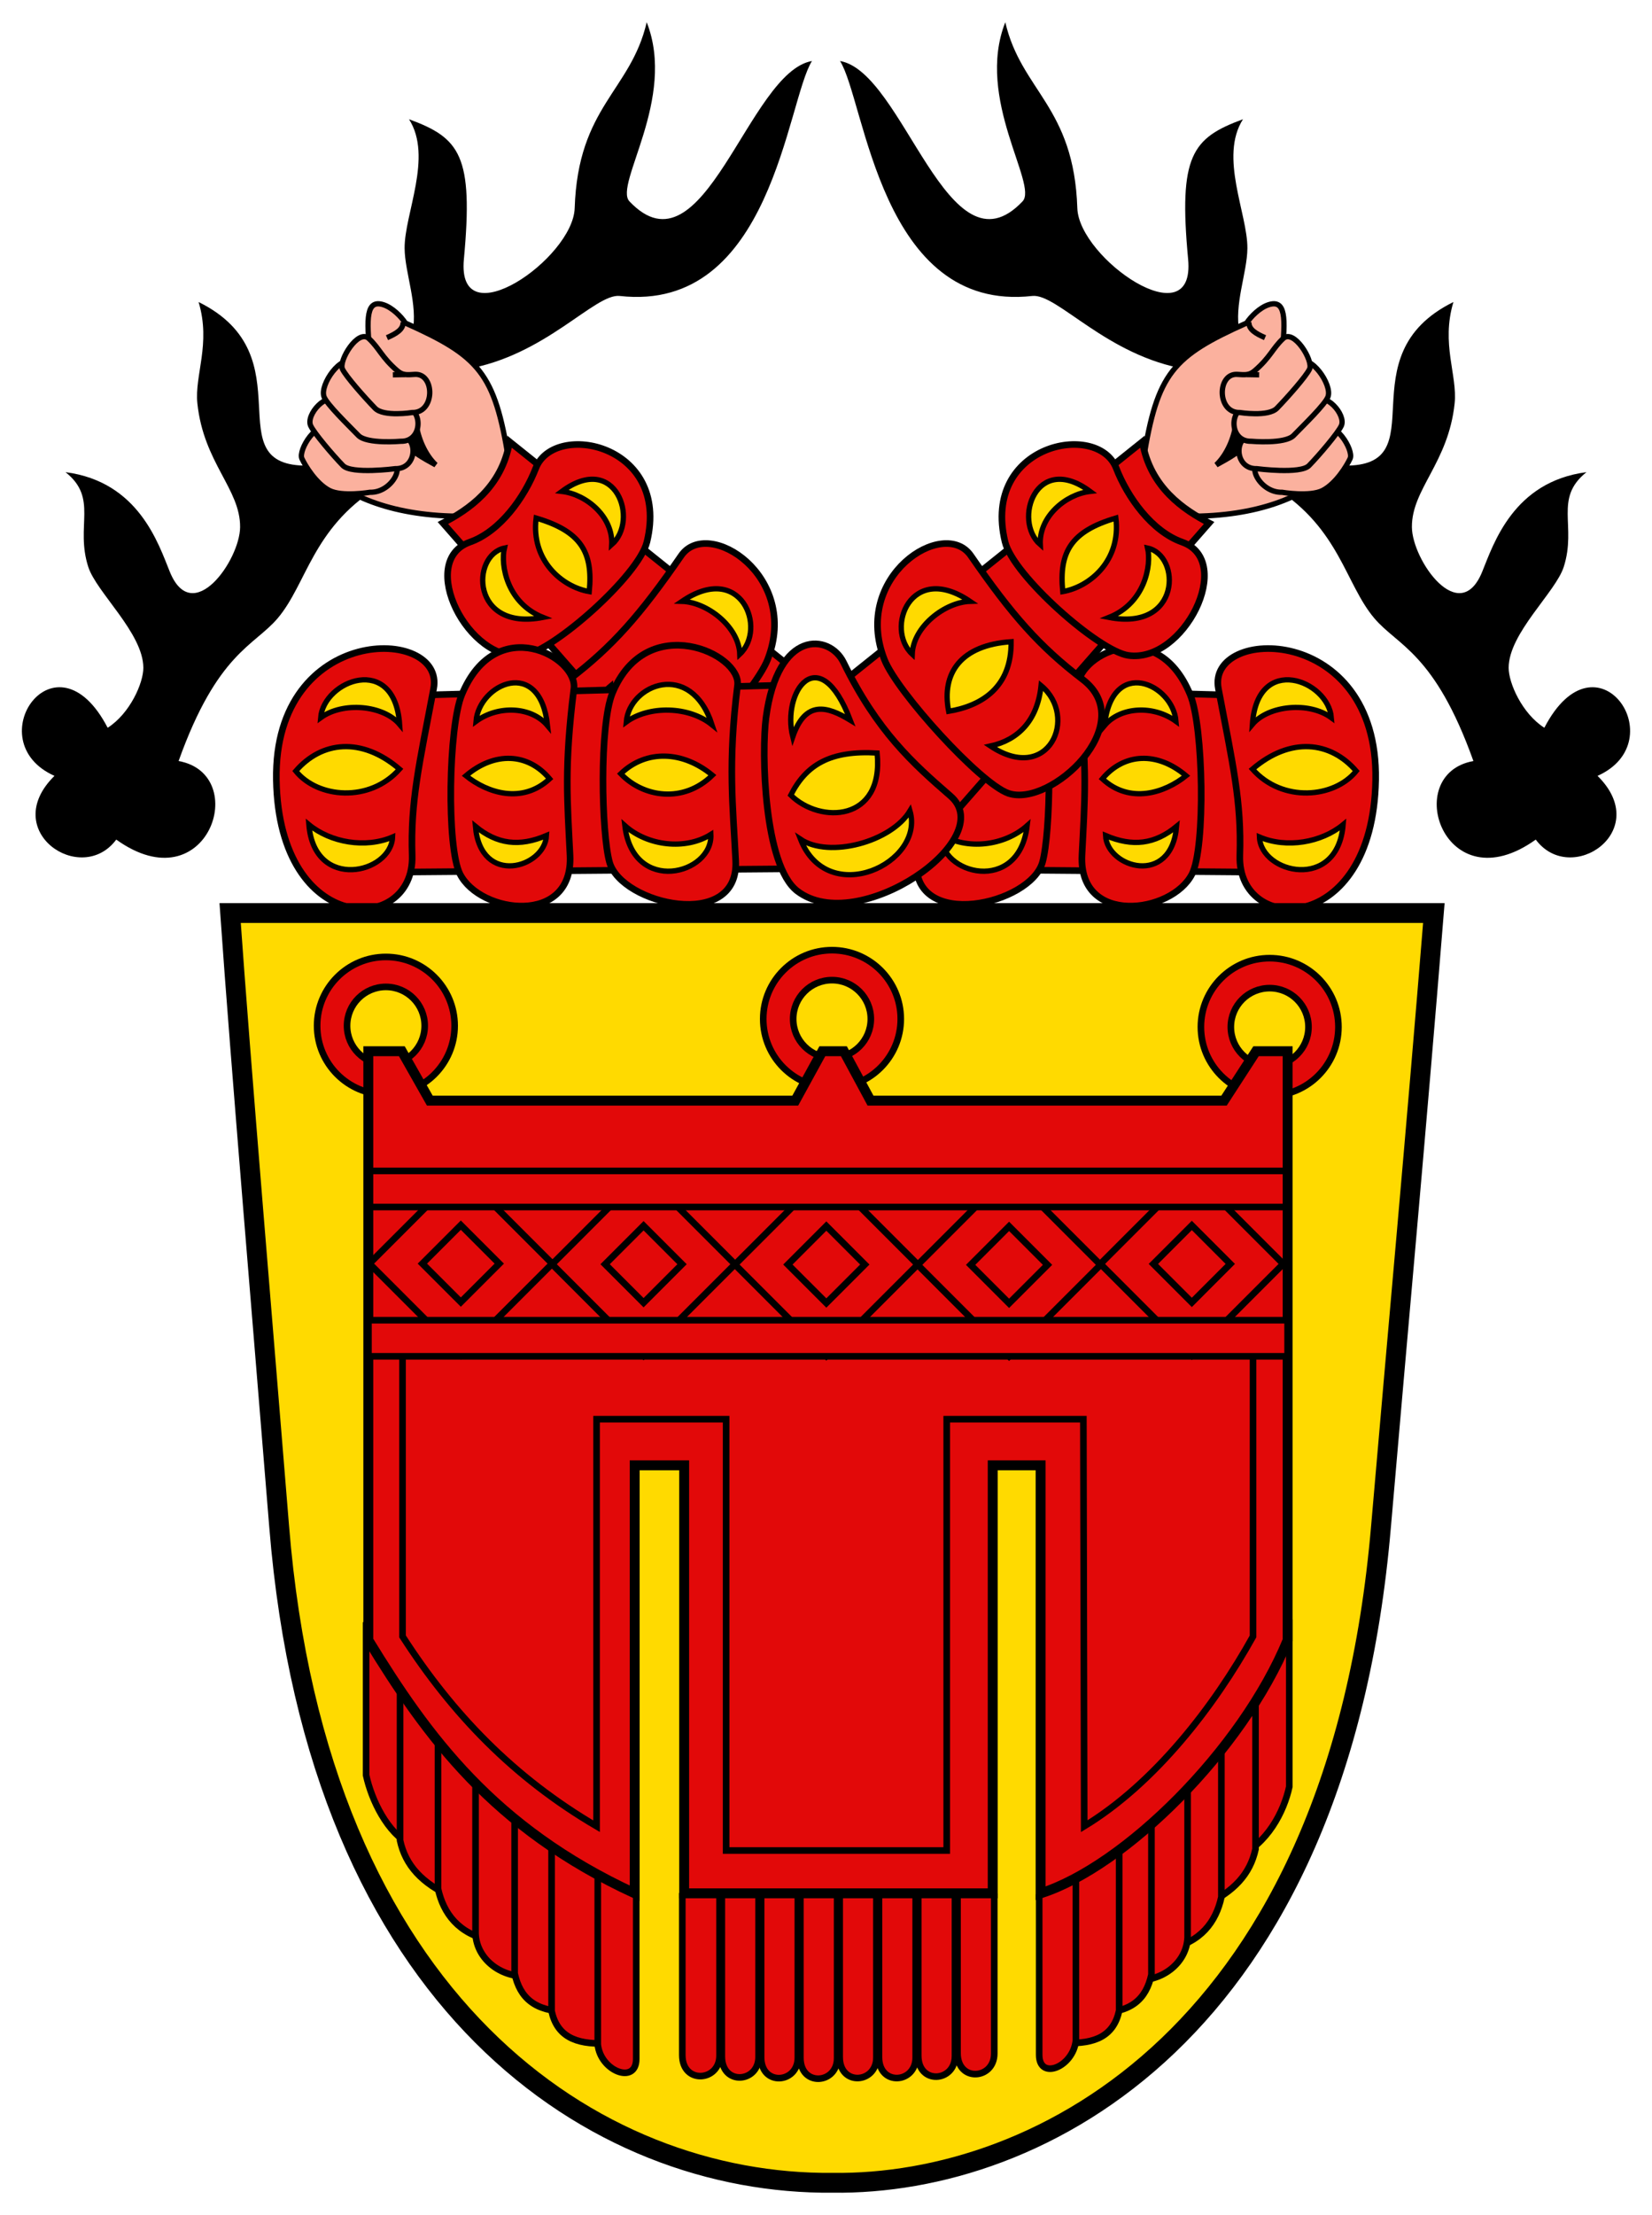 <?xml version="1.0" encoding="UTF-8" standalone="no"?>
<!-- Created with Inkscape (http://www.inkscape.org/) -->
<svg
   xmlns:dc="http://purl.org/dc/elements/1.1/"
   xmlns:cc="http://creativecommons.org/ns#"
   xmlns:rdf="http://www.w3.org/1999/02/22-rdf-syntax-ns#"
   xmlns:svg="http://www.w3.org/2000/svg"
   xmlns="http://www.w3.org/2000/svg"
   xmlns:sodipodi="http://sodipodi.sourceforge.net/DTD/sodipodi-0.dtd"
   xmlns:inkscape="http://www.inkscape.org/namespaces/inkscape"
   width="250"
   height="335"
   id="svg2"
   sodipodi:version="0.32"
   inkscape:version="0.46"
   version="1.0"
   sodipodi:docname="Wappen Tuebingen.svg"
   inkscape:output_extension="org.inkscape.output.svg.inkscape">
  <defs
     id="defs4" />
  <sodipodi:namedview
     id="base"
     pagecolor="#ffffff"
     bordercolor="#666666"
     borderopacity="1.0"
     inkscape:pageopacity="0.0"
     inkscape:pageshadow="2"
     inkscape:zoom="1.4"
     inkscape:cx="116.04423"
     inkscape:cy="241.7842"
     inkscape:document-units="px"
     inkscape:current-layer="layer1"
     showgrid="false"
     inkscape:window-width="1920"
     inkscape:window-height="1150"
     inkscape:window-x="1272"
     inkscape:window-y="-8" />
  <g
     inkscape:label="Ebene 1"
     inkscape:groupmode="layer"
     id="layer1"
     transform="translate(11.686,14.134)">
    <g
       id="g1372"
       transform="matrix(0.223,0,0,0.223,-117.909,-5.547)">
      <g
         style="fill-rule:evenodd"
         id="g2190"
         transform="matrix(3.249,0,0,3.195,-708.508,-52.195)">
        <g
           id="Layer_x0020_1"
           transform="translate(-57.864,0)">
        </g>
      </g>
    </g>
    <g
       id="g3587"
       transform="translate(19.221,119.978)">
      <path
         style="fill:#ffda00;fill-opacity:1;fill-rule:evenodd;stroke:none;stroke-width:3;stroke-linecap:butt;stroke-linejoin:miter;stroke-miterlimit:4;stroke-dasharray:none;stroke-opacity:1"
         d="M 3.919,3.978 L 186.081,3.978 C 183.382,37.356 180.477,68.831 178.087,96.71 C 171.551,173.339 126.383,196.421 95.102,196.017 C 59.456,196.355 17.212,169.407 11.338,96.752 C 9.103,69.108 5.47,26.19 3.919,3.978 z"
         id="path2391"
         sodipodi:nodetypes="ccccsc" />
      <path
         id="path3268"
         d="M 27.488,10.618 C 21.743,10.618 17.082,15.279 17.082,21.024 C 17.082,26.769 21.743,31.43 27.488,31.43 C 33.234,31.43 37.895,26.769 37.895,21.024 C 37.895,15.279 33.234,10.618 27.488,10.618 z M 27.488,15.149 C 30.734,15.149 33.363,17.778 33.363,21.024 C 33.363,24.27 30.734,26.899 27.488,26.899 C 24.242,26.899 21.613,24.27 21.613,21.024 C 21.613,17.778 24.242,15.149 27.488,15.149 z"
         style="opacity:1;fill:#e20909;fill-opacity:1;fill-rule:nonzero;stroke:#000000;stroke-width:1;stroke-linecap:butt;stroke-linejoin:miter;stroke-miterlimit:4;stroke-dasharray:none;stroke-opacity:1" />
      <path
         id="path3207"
         d="M 95,9.594 C 89.255,9.594 84.594,14.255 84.594,20 C 84.594,25.745 89.255,30.406 95,30.406 C 100.745,30.406 105.406,25.745 105.406,20 C 105.406,14.255 100.745,9.594 95,9.594 z M 95,14.125 C 98.246,14.125 100.875,16.754 100.875,20 C 100.875,23.246 98.246,25.875 95,25.875 C 91.754,25.875 89.125,23.246 89.125,20 C 89.125,16.754 91.754,14.125 95,14.125 z"
         style="opacity:1;fill:#e20909;fill-opacity:1;fill-rule:nonzero;stroke:#000000;stroke-width:1;stroke-linecap:butt;stroke-linejoin:miter;stroke-miterlimit:4;stroke-dasharray:none;stroke-opacity:1" />
      <path
         id="path3270"
         d="M 161.233,10.804 C 155.488,10.804 150.827,15.465 150.827,21.21 C 150.827,26.955 155.488,31.617 161.233,31.617 C 166.979,31.617 171.64,26.955 171.64,21.21 C 171.64,15.465 166.979,10.804 161.233,10.804 z M 161.233,15.335 C 164.479,15.335 167.108,17.964 167.108,21.21 C 167.108,24.456 164.479,27.085 161.233,27.085 C 157.987,27.085 155.358,24.456 155.358,21.21 C 155.358,17.964 157.987,15.335 161.233,15.335 z"
         style="opacity:1;fill:#e20909;fill-opacity:1;fill-rule:nonzero;stroke:#000000;stroke-width:1;stroke-linecap:butt;stroke-linejoin:miter;stroke-miterlimit:4;stroke-dasharray:none;stroke-opacity:1" />
      <path
         sodipodi:nodetypes="ccccccccccccccccccccc"
         id="path3157"
         d="M 24.829,24.876 L 24.829,113.949 C 33.678,128.399 43.669,142.314 65.141,152.238 L 65.141,87.505 L 72.627,87.505 L 72.627,152.238 L 119.323,152.238 L 119.323,87.505 L 126.571,87.505 L 126.571,152.238 C 139.242,148.226 157.092,130.634 163.955,113.949 L 163.955,24.876 L 159.172,24.876 L 154.327,32.349 L 100.715,32.349 L 96.683,24.876 L 93.424,24.876 L 89.326,32.349 L 34.137,32.349 L 29.902,24.876 L 24.829,24.876 z"
         style="fill:#e20909;fill-opacity:1;fill-rule:evenodd;stroke:none;stroke-width:1.5;stroke-linecap:butt;stroke-linejoin:miter;stroke-miterlimit:4;stroke-dasharray:none;stroke-opacity:1" />
      <path
         sodipodi:nodetypes="cccccccccccc"
         id="path3159"
         d="M 30.009,70.747 L 30.009,113.384 C 37.577,125.127 46.832,134.741 59.372,142.09 L 59.372,80.53 L 78.978,80.53 L 78.978,145.762 L 112.362,145.762 L 112.362,80.53 L 133.041,80.53 L 133.168,142.09 C 143.863,135.597 152.845,123.94 158.717,113.384 L 158.717,70.747"
         style="fill:none;fill-rule:evenodd;stroke:#000000;stroke-width:1px;stroke-linecap:butt;stroke-linejoin:miter;stroke-opacity:1" />
      <path
         sodipodi:nodetypes="cccc"
         id="path3282"
         d="M 24.496,111.232 L 24.496,134.368 C 25.313,138.122 27.677,143.111 31.323,144.964 L 31.369,124.321"
         style="fill:#e20909;fill-opacity:1;fill-rule:evenodd;stroke:#000000;stroke-width:1px;stroke-linecap:butt;stroke-linejoin:miter;stroke-opacity:1" />
      <path
         sodipodi:nodetypes="cccc"
         id="path3284"
         d="M 29.634,121.598 L 29.634,144.234 C 30.45,147.989 32.889,150.712 37.597,152.841 L 37.742,132.943"
         style="fill:#e20909;fill-opacity:1;fill-rule:evenodd;stroke:#000000;stroke-width:1px;stroke-linecap:butt;stroke-linejoin:miter;stroke-opacity:1" />
      <path
         sodipodi:nodetypes="cccc"
         id="path3286"
         d="M 35.375,128.893 L 35.375,151.529 C 36.192,155.283 38.477,158.365 43.311,159.349 L 43.51,137.889"
         style="fill:#e20909;fill-opacity:1;fill-rule:evenodd;stroke:#000000;stroke-width:1px;stroke-linecap:butt;stroke-linejoin:miter;stroke-opacity:1" />
      <path
         sodipodi:nodetypes="cccc"
         id="path3288"
         d="M 41.058,135.948 L 41.058,158.346 C 41.242,162.312 45.118,165.177 49.338,164.746 L 49.139,142.673"
         style="fill:#e20909;fill-opacity:1;fill-rule:evenodd;stroke:#000000;stroke-width:1px;stroke-linecap:butt;stroke-linejoin:miter;stroke-opacity:1" />
      <path
         sodipodi:nodetypes="cccc"
         id="path3290"
         d="M 46.972,141.278 L 46.972,164.349 C 47.788,168.103 50.064,170.068 54.899,170.13 L 54.935,147.769"
         style="fill:#e20909;fill-opacity:1;fill-rule:evenodd;stroke:#000000;stroke-width:1px;stroke-linecap:butt;stroke-linejoin:miter;stroke-opacity:1" />
      <path
         sodipodi:nodetypes="cccc"
         id="path3292"
         d="M 52.564,144.713 L 52.564,170.04 C 53.38,173.795 56.081,175.108 60.726,174.932 L 60.853,149.741"
         style="fill:#e20909;fill-opacity:1;fill-rule:evenodd;stroke:#000000;stroke-width:1px;stroke-linecap:butt;stroke-linejoin:miter;stroke-opacity:1" />
      <path
         sodipodi:nodetypes="ccsc"
         id="path3294"
         d="M 59.553,149.422 L 59.553,175.09 C 59.954,179.144 65.374,181.209 65.374,177.292 L 65.374,152.095"
         style="fill:#e20909;fill-opacity:1;fill-rule:evenodd;stroke:#000000;stroke-width:1px;stroke-linecap:butt;stroke-linejoin:miter;stroke-opacity:1" />
      <path
         style="fill:#e20909;fill-opacity:1;fill-rule:evenodd;stroke:#000000;stroke-width:1px;stroke-linecap:butt;stroke-linejoin:miter;stroke-opacity:1"
         d="M 164.206,110.816 L 164.206,136.11 C 163.389,139.865 160.941,144.725 156.234,146.854 L 156.234,127.563"
         id="path3296"
         sodipodi:nodetypes="cccc" />
      <path
         style="fill:#e20909;fill-opacity:1;fill-rule:evenodd;stroke:#000000;stroke-width:1px;stroke-linecap:butt;stroke-linejoin:miter;stroke-opacity:1"
         d="M 159.093,123.579 L 159.093,145.556 C 158.276,149.311 155.837,152.035 151.129,154.163 L 150.985,134.173"
         id="path3298"
         sodipodi:nodetypes="cccc" />
      <path
         style="fill:#e20909;fill-opacity:1;fill-rule:evenodd;stroke:#000000;stroke-width:1px;stroke-linecap:butt;stroke-linejoin:miter;stroke-opacity:1"
         d="M 153.925,130.664 L 153.925,152.802 C 153.109,156.557 150.824,159.638 145.989,160.622 L 145.79,139.162"
         id="path3300"
         sodipodi:nodetypes="cccc" />
      <path
         style="fill:#e20909;fill-opacity:1;fill-rule:evenodd;stroke:#000000;stroke-width:1px;stroke-linecap:butt;stroke-linejoin:miter;stroke-opacity:1"
         d="M 148.816,136.582 L 148.816,158.931 C 148.633,162.898 144.757,165.762 140.537,165.331 L 140.736,144.142"
         id="path3302"
         sodipodi:nodetypes="cccc" />
      <path
         style="fill:#e20909;fill-opacity:1;fill-rule:evenodd;stroke:#000000;stroke-width:1px;stroke-linecap:butt;stroke-linejoin:miter;stroke-opacity:1"
         d="M 143.342,141.752 L 143.342,164.53 C 142.525,168.285 140.249,170.249 135.415,170.311 L 135.379,148.271"
         id="path3304"
         sodipodi:nodetypes="cccc" />
      <path
         style="fill:#e20909;fill-opacity:1;fill-rule:evenodd;stroke:#000000;stroke-width:1px;stroke-linecap:butt;stroke-linejoin:miter;stroke-opacity:1"
         d="M 138.459,145.755 L 138.459,169.975 C 137.643,173.73 134.942,175.044 130.297,174.867 L 130.17,151.091"
         id="path3306"
         sodipodi:nodetypes="cccc" />
      <path
         style="fill:#e20909;fill-opacity:1;fill-rule:evenodd;stroke:#000000;stroke-width:1px;stroke-linecap:butt;stroke-linejoin:miter;stroke-opacity:1"
         d="M 131.913,150.113 L 131.913,174.464 C 131.512,178.517 126.354,180.583 126.354,176.666 L 126.354,152.38"
         id="path3308"
         sodipodi:nodetypes="ccsc" />
      <path
         sodipodi:nodetypes="ccsc"
         id="path3310"
         d="M 72.346,152.184 L 72.346,176.704 C 72.346,181.15 77.982,180.701 77.982,176.785 L 77.982,152.578"
         style="fill:#e20909;fill-opacity:1;fill-rule:evenodd;stroke:#000000;stroke-width:1px;stroke-linecap:butt;stroke-linejoin:miter;stroke-opacity:1" />
      <path
         sodipodi:nodetypes="ccsc"
         id="path3312"
         d="M 78.329,152.385 L 78.329,176.904 C 78.329,181.351 83.888,180.902 83.888,176.986 L 83.888,152.779"
         style="fill:#e20909;fill-opacity:1;fill-rule:evenodd;stroke:#000000;stroke-width:1px;stroke-linecap:butt;stroke-linejoin:miter;stroke-opacity:1" />
      <path
         sodipodi:nodetypes="ccsc"
         id="path3314"
         d="M 84.273,152.084 L 84.273,177.013 C 84.273,181.46 89.832,181.011 89.832,177.095 L 89.832,152.477"
         style="fill:#e20909;fill-opacity:1;fill-rule:evenodd;stroke:#000000;stroke-width:1px;stroke-linecap:butt;stroke-linejoin:miter;stroke-opacity:1" />
      <path
         sodipodi:nodetypes="ccsc"
         id="path3316"
         d="M 90.218,151.983 L 90.218,177.097 C 90.218,181.543 95.777,181.095 95.777,177.178 L 95.777,152.377"
         style="fill:#e20909;fill-opacity:1;fill-rule:evenodd;stroke:#000000;stroke-width:1px;stroke-linecap:butt;stroke-linejoin:miter;stroke-opacity:1" />
      <path
         sodipodi:nodetypes="ccsc"
         id="path3318"
         d="M 96.162,152.486 L 96.162,176.997 C 96.162,181.444 101.721,180.995 101.721,177.078 L 101.721,152.879"
         style="fill:#e20909;fill-opacity:1;fill-rule:evenodd;stroke:#000000;stroke-width:1px;stroke-linecap:butt;stroke-linejoin:miter;stroke-opacity:1" />
      <path
         sodipodi:nodetypes="ccsc"
         id="path3320"
         d="M 102.107,152.285 L 102.107,177 C 102.107,181.446 107.666,180.997 107.666,177.081 L 107.666,152.678"
         style="fill:#e20909;fill-opacity:1;fill-rule:evenodd;stroke:#000000;stroke-width:1px;stroke-linecap:butt;stroke-linejoin:miter;stroke-opacity:1" />
      <path
         sodipodi:nodetypes="ccsc"
         id="path3322"
         d="M 108.052,152.586 L 108.052,176.783 C 108.052,181.23 113.61,180.781 113.61,176.864 L 113.61,152.98"
         style="fill:#e20909;fill-opacity:1;fill-rule:evenodd;stroke:#000000;stroke-width:1px;stroke-linecap:butt;stroke-linejoin:miter;stroke-opacity:1" />
      <path
         sodipodi:nodetypes="ccsc"
         id="path3324"
         d="M 113.996,151.883 L 113.996,176.402 C 113.996,180.849 119.555,180.4 119.555,176.483 L 119.555,152.276"
         style="fill:#e20909;fill-opacity:1;fill-rule:evenodd;stroke:#000000;stroke-width:1px;stroke-linecap:butt;stroke-linejoin:miter;stroke-opacity:1" />
      <path
         d="M 33.011,57 L 38.831,51.18 L 44.651,57 L 38.831,62.819 L 33.011,57 z M 24.998,57 L 38.831,43.167 L 52.664,57 L 38.831,70.833 L 24.998,57 z"
         style="fill:none;fill-opacity:1;fill-rule:nonzero;stroke:#000000;stroke-width:1;stroke-linecap:butt;stroke-linejoin:miter;stroke-miterlimit:4;stroke-dasharray:none;stroke-opacity:1"
         id="rect3276" />
      <path
         id="path3355"
         style="fill:none;fill-opacity:1;fill-rule:nonzero;stroke:#000000;stroke-width:1;stroke-linecap:butt;stroke-linejoin:miter;stroke-miterlimit:4;stroke-dasharray:none;stroke-opacity:1"
         d="M 143.635,57.046 L 149.455,51.226 L 155.274,57.046 L 149.455,62.866 L 143.635,57.046 z M 135.622,57.046 L 149.455,43.213 L 163.288,57.046 L 149.455,70.879 L 135.622,57.046 z" />
      <path
         id="path3357"
         style="fill:none;fill-opacity:1;fill-rule:nonzero;stroke:#000000;stroke-width:1;stroke-linecap:butt;stroke-linejoin:miter;stroke-miterlimit:4;stroke-dasharray:none;stroke-opacity:1"
         d="M 115.979,57.185 L 121.799,51.365 L 127.618,57.185 L 121.799,63.004 L 115.979,57.185 z M 107.966,57.185 L 121.799,43.352 L 135.632,57.185 L 121.799,71.018 L 107.966,57.185 z" />
      <path
         id="path3359"
         style="fill:none;fill-opacity:1;fill-rule:nonzero;stroke:#000000;stroke-width:1;stroke-linecap:butt;stroke-linejoin:miter;stroke-miterlimit:4;stroke-dasharray:none;stroke-opacity:1"
         d="M 88.323,57.139 L 94.143,51.319 L 99.962,57.139 L 94.143,62.958 L 88.323,57.139 z M 80.31,57.139 L 94.143,43.306 L 107.976,57.139 L 94.143,70.972 L 80.31,57.139 z" />
      <path
         id="path3361"
         style="fill:none;fill-opacity:1;fill-rule:nonzero;stroke:#000000;stroke-width:1;stroke-linecap:butt;stroke-linejoin:miter;stroke-miterlimit:4;stroke-dasharray:none;stroke-opacity:1"
         d="M 60.667,57.092 L 66.487,51.273 L 72.306,57.092 L 66.487,62.912 L 60.667,57.092 z M 52.654,57.092 L 66.487,43.259 L 80.32,57.092 L 66.487,70.925 L 52.654,57.092 z" />
      <rect
         y="42.978"
         x="24.853"
         height="5.462"
         width="139.097"
         id="rect3363"
         style="opacity:1;fill:#e20909;fill-opacity:1;fill-rule:nonzero;stroke:#000000;stroke-width:1;stroke-linecap:butt;stroke-linejoin:miter;stroke-miterlimit:4;stroke-dasharray:none;stroke-opacity:1" />
      <path
         style="fill:none;fill-opacity:1;fill-rule:evenodd;stroke:#000000;stroke-width:1.5;stroke-linecap:butt;stroke-linejoin:miter;stroke-miterlimit:4;stroke-dasharray:none;stroke-opacity:1"
         d="M 24.829,24.876 L 24.829,113.949 C 33.678,128.399 43.669,142.314 65.141,152.238 L 65.141,87.505 L 72.627,87.505 L 72.627,152.238 L 119.323,152.238 L 119.323,87.505 L 126.571,87.505 L 126.571,152.238 C 139.242,148.226 157.092,130.634 163.955,113.949 L 163.955,24.876 L 159.172,24.876 L 154.327,32.349 L 100.83,32.349 L 96.798,24.876 L 93.539,24.876 L 89.441,32.349 L 34.137,32.349 L 29.902,24.876 L 24.829,24.876 z"
         id="path3365"
         sodipodi:nodetypes="ccccccccccccccccccccc" />
      <rect
         style="opacity:1;fill:#e20909;fill-opacity:1;fill-rule:nonzero;stroke:#000000;stroke-width:1;stroke-linecap:butt;stroke-linejoin:miter;stroke-miterlimit:4;stroke-dasharray:none;stroke-opacity:1"
         id="rect3367"
         width="139.097"
         height="5.462"
         x="24.853"
         y="65.558" />
      <path
         style="fill:#000000;fill-opacity:1;fill-rule:evenodd;stroke:none;stroke-width:1px;stroke-linecap:butt;stroke-linejoin:miter;stroke-opacity:1"
         d="M 91.971,-124.884 C 88.156,-118.868 85.902,-86.771 62.884,-89.35 C 59.116,-89.773 51.621,-80.246 39.519,-78.265 C 39.519,-78.265 31.726,-66.332 26.059,-60.286 C 16.354,-54.1 15.51,-45.803 11.12,-40.611 C 7.57,-36.414 1.978,-35.394 -3.88,-19.011 C 7.19,-17.029 0.503,2.764 -13.314,-7.131 C -18.635,0.028 -31.129,-8.431 -22.665,-16.768 C -34.397,-22.02 -22.512,-39.25 -14.615,-24.043 C -11.245,-26.191 -9.201,-30.818 -9.214,-33.13 C -9.242,-38.37 -16.303,-44.513 -17.547,-48.363 C -19.561,-54.6 -15.988,-58.727 -20.993,-62.701 C -9.922,-61.266 -6.929,-51.856 -5.21,-47.638 C -1.767,-39.191 5.396,-49.4 5.428,-54.397 C 5.464,-60.162 -0.09,-64.104 -1.038,-73.101 C -1.488,-77.364 1.048,-82.105 -0.855,-88.435 C 15.727,-80.245 1.38,-63.475 15.727,-63.692 L 31.519,-83.851 C 32.374,-88.07 30.355,-92.818 30.324,-96.557 C 30.282,-101.751 34.627,-110.376 30.991,-116.077 C 38.694,-113.248 40.766,-110.609 39.293,-94.904 C 38.158,-82.805 55.81,-95.006 56.06,-102.627 C 56.564,-118.027 64.542,-120.341 66.96,-130.747 C 71.535,-119.162 61.954,-106.184 64.348,-103.657 C 75.623,-91.755 82.3,-123.227 91.971,-124.884 z"
         id="path3485"
         sodipodi:nodetypes="csccsccccsscssscccscsscsc" />
      <path
         style="fill:#fbb19e;fill-opacity:1;fill-rule:evenodd;stroke:#000000;stroke-width:0.8;stroke-linecap:butt;stroke-linejoin:miter;stroke-miterlimit:4;stroke-dasharray:none;stroke-opacity:1"
         d="M 46.057,-64.619 C 43.957,-77.706 41.641,-80.244 30.431,-85.259 C 29.822,-86.21 28.469,-87.585 27.126,-88.02 C 24.575,-88.845 24.462,-86.17 25.145,-80.143 L 17.641,-62.963 C 21.623,-58.969 28.796,-55.989 39.212,-56.037 C 45.349,-58.793 45.323,-60.407 46.057,-64.619 z"
         id="path3487"
         sodipodi:nodetypes="ccscccc" />
      <path
         style="fill:#e20909;fill-opacity:1;fill-rule:evenodd;stroke:#000000;stroke-width:1px;stroke-linecap:butt;stroke-linejoin:miter;stroke-opacity:1"
         d="M 156.007,-28.966 L 91.851,-30.73 L 46.216,-67.3 C 45.021,-60.333 39.89,-56.979 36.118,-55.013 L 81.867,-2.858 L 158.743,-2.214 L 156.007,-28.966 z"
         id="path3489"
         sodipodi:nodetypes="ccccccc" />
      <path
         style="fill:#e20909;fill-opacity:1;fill-rule:evenodd;stroke:#000000;stroke-width:1px;stroke-linecap:butt;stroke-linejoin:miter;stroke-opacity:1"
         d="M 153.475,-29.965 C 151.679,-39.411 177.695,-39.904 177.274,-16.147 C 176.853,7.611 156.333,7.323 156.72,-4.725 C 156.982,-12.9 155.673,-18.408 153.475,-29.965 z"
         id="path3491"
         sodipodi:nodetypes="czss" />
      <path
         style="fill:#ffda00;fill-opacity:1;fill-rule:evenodd;stroke:#000000;stroke-width:0.8;stroke-linecap:butt;stroke-linejoin:miter;stroke-miterlimit:4;stroke-dasharray:none;stroke-opacity:1"
         d="M 170.569,-25.562 C 167.17,-28.044 161.047,-27.441 158.62,-24.559 C 159.371,-35.373 170.104,-31.23 170.569,-25.562 z"
         id="path3493"
         sodipodi:nodetypes="ccc" />
      <path
         style="fill:#ffda00;fill-opacity:1;fill-rule:evenodd;stroke:#000000;stroke-width:0.8;stroke-linecap:butt;stroke-linejoin:miter;stroke-miterlimit:4;stroke-dasharray:none;stroke-opacity:1"
         d="M 159.686,-7.521 C 163.81,-5.762 169.067,-6.692 172.35,-9.392 C 171.516,0.745 159.917,-1.994 159.686,-7.521 z"
         id="path3495"
         sodipodi:nodetypes="ccc" />
      <path
         style="fill:#ffda00;fill-opacity:1;fill-rule:evenodd;stroke:#000000;stroke-width:0.8;stroke-linecap:butt;stroke-linejoin:miter;stroke-miterlimit:4;stroke-dasharray:none;stroke-opacity:1"
         d="M 174.331,-17.498 C 171.041,-13.401 163.155,-12.668 158.631,-17.791 C 164.399,-22.726 170.458,-22 174.331,-17.498 z"
         id="path3497"
         sodipodi:nodetypes="ccc" />
      <path
         style="fill:#e20909;fill-opacity:1;fill-rule:evenodd;stroke:#000000;stroke-width:1px;stroke-linecap:butt;stroke-linejoin:miter;stroke-opacity:1"
         d="M 132.243,-29.972 C 131.641,-34.742 144.008,-41.584 149.205,-29.06 C 151.219,-24.207 151.534,-5.94 149.48,-1.917 C 146.402,4.113 132.308,5.917 132.831,-4.753 C 133.23,-12.923 133.736,-18.138 132.243,-29.972 z"
         id="path3499"
         sodipodi:nodetypes="cssss" />
      <path
         style="fill:#ffda00;fill-opacity:1;fill-rule:evenodd;stroke:#000000;stroke-width:0.8;stroke-linecap:butt;stroke-linejoin:miter;stroke-miterlimit:4;stroke-dasharray:none;stroke-opacity:1"
         d="M 147.06,-25.016 C 143.661,-27.497 138.658,-27.253 136.231,-24.37 C 137.371,-34.913 146.594,-30.684 147.06,-25.016 z"
         id="path3501"
         sodipodi:nodetypes="ccc" />
      <path
         style="fill:#ffda00;fill-opacity:1;fill-rule:evenodd;stroke:#000000;stroke-width:0.8;stroke-linecap:butt;stroke-linejoin:miter;stroke-miterlimit:4;stroke-dasharray:none;stroke-opacity:1"
         d="M 136.394,-7.75 C 140.517,-5.992 143.867,-6.433 147.15,-9.133 C 146.347,0.034 136.644,-2.855 136.394,-7.75 z"
         id="path3503"
         sodipodi:nodetypes="ccc" />
      <path
         style="fill:#ffda00;fill-opacity:1;fill-rule:evenodd;stroke:#000000;stroke-width:0.8;stroke-linecap:butt;stroke-linejoin:miter;stroke-miterlimit:4;stroke-dasharray:none;stroke-opacity:1"
         d="M 148.58,-16.789 C 145.362,-14.194 140.079,-12.453 135.917,-16.322 C 139.19,-20.233 144.21,-20.494 148.58,-16.789 z"
         id="path3505"
         sodipodi:nodetypes="ccc" />
      <path
         style="fill:#e20909;fill-opacity:1;fill-rule:evenodd;stroke:#000000;stroke-width:1px;stroke-linecap:butt;stroke-linejoin:miter;stroke-opacity:1"
         d="M 107.481,-30.462 C 106.88,-35.232 121.207,-41.836 126.404,-29.312 C 128.418,-24.458 128.072,-8.082 126.86,-3.73 C 125.066,2.717 107.239,6.744 107.761,-3.926 C 108.161,-12.095 108.974,-18.628 107.481,-30.462 z"
         id="path3507"
         sodipodi:nodetypes="cssss" />
      <path
         style="fill:#ffda00;fill-opacity:1;fill-rule:evenodd;stroke:#000000;stroke-width:0.8;stroke-linecap:butt;stroke-linejoin:miter;stroke-miterlimit:4;stroke-dasharray:none;stroke-opacity:1"
         d="M 111.52,-7.91 C 115.363,-5.498 121.086,-6.155 124.536,-9.244 C 123.288,1.286 111.214,-1.873 111.52,-7.91 z"
         id="path3511"
         sodipodi:nodetypes="ccc" />
      <path
         style="fill:#e20909;fill-opacity:1;fill-rule:evenodd;stroke:#000000;stroke-width:1px;stroke-linecap:butt;stroke-linejoin:miter;stroke-opacity:1"
         d="M 72.184,-50.081 C 76.219,-55.929 90.214,-46.949 85.245,-34.333 C 83.319,-29.443 70.759,-15.593 66.486,-14.128 C 60.081,-11.933 46.472,-24.657 55.258,-31.357 C 61.762,-36.317 65.973,-41.08 72.184,-50.081 z"
         id="path3523"
         sodipodi:nodetypes="cssss" />
      <path
         style="fill:#ffda00;fill-opacity:1;fill-rule:evenodd;stroke:#000000;stroke-width:0.8;stroke-linecap:butt;stroke-linejoin:miter;stroke-miterlimit:4;stroke-dasharray:none;stroke-opacity:1"
         d="M 81.046,-35.174 C 80.891,-39.379 76.067,-43.04 72.301,-43.162 C 81.26,-49.266 85.21,-39.048 81.046,-35.174 z"
         id="path3525"
         sodipodi:nodetypes="ccc" />
      <path
         style="fill:#ffda00;fill-opacity:1;fill-rule:evenodd;stroke:#000000;stroke-width:0.8;stroke-linecap:butt;stroke-linejoin:miter;stroke-miterlimit:4;stroke-dasharray:none;stroke-opacity:1"
         d="M 61.545,-30.421 C 62.092,-25.091 65.055,-22.188 69.208,-21.281 C 60.365,-15.394 55.844,-25.721 61.545,-30.421 z"
         id="path3527"
         sodipodi:nodetypes="ccc" />
      <path
         style="fill:#e20909;fill-opacity:1;fill-rule:evenodd;stroke:#000000;stroke-width:1px;stroke-linecap:butt;stroke-linejoin:miter;stroke-opacity:1"
         d="M 50.174,-63.296 C 52.957,-70.487 70.571,-66.923 66.996,-52.162 C 65.759,-47.055 52.82,-35.638 48.35,-34.987 C 39.97,-33.765 32.152,-49.281 40.196,-52.12 C 44.79,-53.741 48.482,-58.925 50.174,-63.296 z"
         id="path3531"
         sodipodi:nodetypes="cssss" />
      <path
         style="fill:#ffda00;fill-opacity:1;fill-rule:evenodd;stroke:#000000;stroke-width:0.8;stroke-linecap:butt;stroke-linejoin:miter;stroke-miterlimit:4;stroke-dasharray:none;stroke-opacity:1"
         d="M 61.666,-51.741 C 61.872,-55.944 57.868,-59.346 54.126,-59.79 C 62.278,-65.82 65.863,-55.401 61.666,-51.741 z"
         id="path3533"
         sodipodi:nodetypes="ccc" />
      <path
         style="fill:#ffda00;fill-opacity:1;fill-rule:evenodd;stroke:#000000;stroke-width:0.8;stroke-linecap:butt;stroke-linejoin:miter;stroke-miterlimit:4;stroke-dasharray:none;stroke-opacity:1"
         d="M 45.425,-51.219 C 44.82,-48.606 45.834,-42.903 51.265,-40.733 C 40.346,-38.615 40.347,-50.129 45.425,-51.219 z"
         id="path3535"
         sodipodi:nodetypes="ccc" />
      <path
         style="fill:#ffda00;fill-opacity:1;fill-rule:evenodd;stroke:#000000;stroke-width:0.8;stroke-linecap:butt;stroke-linejoin:miter;stroke-miterlimit:4;stroke-dasharray:none;stroke-opacity:1"
         d="M 58.265,-44.638 C 54.159,-45.342 49.428,-49.346 50.226,-55.758 C 57.038,-53.754 58.856,-50.573 58.265,-44.638 z"
         id="path3537"
         sodipodi:nodetypes="ccc" />
      <path
         style="fill:#fbb19e;fill-opacity:1;fill-rule:evenodd;stroke:#000000;stroke-width:0.8;stroke-linecap:butt;stroke-linejoin:miter;stroke-miterlimit:4;stroke-dasharray:none;stroke-opacity:1"
         d="M 19.254,-69.146 C 20.946,-67.732 20.303,-67.809 22.688,-65.752 C 23.549,-65.009 26.64,-64.153 27.778,-64.21 C 30.802,-64.362 28.572,-59.566 25.074,-59.657 C 25.074,-59.657 20.817,-58.936 18.897,-59.956 C 16.902,-61.016 15.306,-63.635 14.779,-64.756 C 14.186,-66.017 17.135,-70.917 19.254,-69.146 z"
         id="path3539"
         sodipodi:nodetypes="cssssss" />
      <path
         style="fill:#000000;fill-opacity:1;fill-rule:evenodd;stroke:#000000;stroke-width:0.8;stroke-linecap:butt;stroke-linejoin:miter;stroke-miterlimit:4;stroke-dasharray:none;stroke-opacity:1"
         d="M 32.028,-70.281 C 32.313,-67.842 33.437,-65.315 35.029,-63.8 C 33.31,-64.758 30.844,-66.01 30.044,-67.672 L 32.028,-70.281 z"
         id="path3541"
         sodipodi:nodetypes="cccc" />
      <path
         style="fill:#fbb19e;fill-opacity:1;fill-rule:evenodd;stroke:#000000;stroke-width:0.8;stroke-linecap:butt;stroke-linejoin:miter;stroke-miterlimit:4;stroke-dasharray:none;stroke-opacity:1"
         d="M 20.5,-73.379 C 22.161,-71.928 22.001,-71.508 24.385,-69.451 C 25.247,-68.707 28.265,-68.196 29.404,-68.253 C 32.427,-68.404 32.389,-63.137 28.892,-63.228 C 28.892,-63.228 22.293,-62.36 20.997,-63.695 C 19.423,-65.316 16.626,-68.605 16.106,-69.729 C 15.35,-71.361 18.539,-75.091 20.5,-73.379 z"
         id="path3543"
         sodipodi:nodetypes="cssssss" />
      <path
         style="fill:#fbb19e;fill-opacity:1;fill-rule:evenodd;stroke:#000000;stroke-width:0.8;stroke-linecap:butt;stroke-linejoin:miter;stroke-miterlimit:4;stroke-dasharray:none;stroke-opacity:1"
         d="M 22.47,-79.185 C 24.082,-77.679 24.939,-75.492 26.08,-73.649 C 26.68,-72.681 28.943,-72.486 30.082,-72.544 C 33.105,-72.695 33.23,-67.281 29.732,-67.372 C 29.732,-67.372 24.621,-66.914 23.325,-68.249 C 21.751,-69.869 18.56,-72.947 18.129,-74.108 C 17.441,-75.963 20.848,-80.702 22.47,-79.185 z"
         id="path3545"
         sodipodi:nodetypes="cssssss" />
      <path
         style="fill:#fbb19e;fill-opacity:1;fill-rule:evenodd;stroke:#000000;stroke-width:0.8;stroke-linecap:butt;stroke-linejoin:miter;stroke-miterlimit:4;stroke-dasharray:none;stroke-opacity:1"
         d="M 24.914,-82.912 C 26.525,-81.406 26.836,-80.092 29.22,-78.035 C 30.082,-77.291 30.754,-77.434 31.893,-77.491 C 34.916,-77.642 34.96,-71.629 31.462,-71.719 C 31.462,-71.719 27.151,-71.031 25.854,-72.366 C 24.281,-73.987 21.439,-77.184 20.912,-78.304 C 20.319,-79.565 23.292,-84.428 24.914,-82.912 z"
         id="path3547"
         sodipodi:nodetypes="cssssss" />
      <path
         style="fill:none;fill-rule:evenodd;stroke:#000000;stroke-width:0.8;stroke-linecap:butt;stroke-linejoin:miter;stroke-miterlimit:4;stroke-dasharray:none;stroke-opacity:1"
         d="M 30.094,-85.393 C 30.147,-84.285 29.035,-83.643 27.654,-83.042"
         id="path3549"
         sodipodi:nodetypes="cc" />
      <path
         style="fill:none;fill-rule:evenodd;stroke:#000000;stroke-width:0.8;stroke-linecap:butt;stroke-linejoin:miter;stroke-miterlimit:4;stroke-dasharray:none;stroke-opacity:1"
         d="M 30.352,-77.459 L 28.544,-77.426"
         id="path3551"
         sodipodi:nodetypes="cc" />
      <g
         id="g3447">
        <path
           style="fill:#000000;fill-opacity:1;fill-rule:evenodd;stroke:none;stroke-width:1px;stroke-linecap:butt;stroke-linejoin:miter;stroke-opacity:1"
           d="M 96.216,-124.884 C 100.03,-118.868 102.285,-86.771 125.303,-89.35 C 129.071,-89.773 136.565,-80.246 148.668,-78.265 C 148.668,-78.265 156.461,-66.332 162.128,-60.286 C 171.833,-54.1 172.677,-45.803 177.067,-40.611 C 180.616,-36.414 186.209,-35.394 192.067,-19.011 C 180.996,-17.029 187.683,2.764 201.501,-7.131 C 206.821,0.028 219.315,-8.431 210.852,-16.768 C 222.583,-22.02 210.698,-39.25 202.801,-24.043 C 199.431,-26.191 197.388,-30.818 197.4,-33.13 C 197.428,-38.37 204.49,-44.513 205.733,-48.363 C 207.748,-54.6 204.175,-58.727 209.179,-62.701 C 198.109,-61.266 195.116,-51.856 193.396,-47.638 C 189.953,-39.191 182.79,-49.4 182.759,-54.397 C 182.722,-60.162 188.276,-64.104 189.225,-73.101 C 189.674,-77.364 187.138,-82.105 189.042,-88.435 C 172.459,-80.245 186.807,-63.475 172.46,-63.692 L 156.667,-83.851 C 155.812,-88.07 157.832,-92.818 157.862,-96.557 C 157.905,-101.751 153.56,-110.376 157.196,-116.077 C 149.492,-113.248 147.42,-110.609 148.894,-94.904 C 150.029,-82.805 132.376,-95.006 132.127,-102.627 C 131.623,-118.027 123.644,-120.341 121.226,-130.747 C 116.651,-119.162 126.232,-106.184 123.838,-103.657 C 112.563,-91.755 105.886,-123.227 96.216,-124.884 z"
           id="path3443"
           sodipodi:nodetypes="csccsccccsscssscccscsscsc" />
        <path
           style="fill:#fbb19e;fill-opacity:1;fill-rule:evenodd;stroke:#000000;stroke-width:0.8;stroke-linecap:butt;stroke-linejoin:miter;stroke-miterlimit:4;stroke-dasharray:none;stroke-opacity:1"
           d="M 142.129,-64.619 C 144.23,-77.706 146.546,-80.244 157.755,-85.259 C 158.365,-86.21 159.718,-87.585 161.06,-88.02 C 163.612,-88.845 163.724,-86.17 163.042,-80.143 L 170.545,-62.963 C 166.563,-58.969 159.391,-55.989 148.974,-56.037 C 142.838,-58.793 142.864,-60.407 142.129,-64.619 z"
           id="path3427"
           sodipodi:nodetypes="ccscccc" />
        <path
           style="fill:#e20909;fill-opacity:1;fill-rule:evenodd;stroke:#000000;stroke-width:1px;stroke-linecap:butt;stroke-linejoin:miter;stroke-opacity:1"
           d="M 32.179,-28.966 L 96.336,-30.73 L 141.97,-67.3 C 143.165,-60.333 148.296,-56.979 152.069,-55.013 L 106.319,-2.858 L 29.444,-2.214 L 32.179,-28.966 z"
           id="path3425"
           sodipodi:nodetypes="ccccccc" />
        <path
           style="fill:#e20909;fill-opacity:1;fill-rule:evenodd;stroke:#000000;stroke-width:1px;stroke-linecap:butt;stroke-linejoin:miter;stroke-opacity:1"
           d="M 34.712,-29.965 C 36.508,-39.411 10.491,-39.904 10.912,-16.147 C 11.334,7.611 31.853,7.323 31.467,-4.725 C 31.204,-12.9 32.514,-18.408 34.712,-29.965 z"
           id="path3369"
           sodipodi:nodetypes="czss" />
        <path
           style="fill:#ffda00;fill-opacity:1;fill-rule:evenodd;stroke:#000000;stroke-width:0.8;stroke-linecap:butt;stroke-linejoin:miter;stroke-miterlimit:4;stroke-dasharray:none;stroke-opacity:1"
           d="M 17.617,-25.562 C 21.016,-28.044 27.14,-27.441 29.567,-24.559 C 28.815,-35.373 18.083,-31.23 17.617,-25.562 z"
           id="path3371"
           sodipodi:nodetypes="ccc" />
        <path
           style="fill:#ffda00;fill-opacity:1;fill-rule:evenodd;stroke:#000000;stroke-width:0.8;stroke-linecap:butt;stroke-linejoin:miter;stroke-miterlimit:4;stroke-dasharray:none;stroke-opacity:1"
           d="M 28.5,-7.521 C 24.377,-5.762 19.119,-6.692 15.836,-9.392 C 16.671,0.745 28.27,-1.994 28.5,-7.521 z"
           id="path3373"
           sodipodi:nodetypes="ccc" />
        <path
           style="fill:#ffda00;fill-opacity:1;fill-rule:evenodd;stroke:#000000;stroke-width:0.8;stroke-linecap:butt;stroke-linejoin:miter;stroke-miterlimit:4;stroke-dasharray:none;stroke-opacity:1"
           d="M 13.855,-17.498 C 17.145,-13.401 25.032,-12.668 29.555,-17.791 C 23.787,-22.726 17.728,-22 13.855,-17.498 z"
           id="path3375"
           sodipodi:nodetypes="ccc" />
        <path
           style="fill:#e20909;fill-opacity:1;fill-rule:evenodd;stroke:#000000;stroke-width:1px;stroke-linecap:butt;stroke-linejoin:miter;stroke-opacity:1"
           d="M 55.943,-29.972 C 56.545,-34.742 44.179,-41.584 38.982,-29.06 C 36.968,-24.207 36.652,-5.94 38.706,-1.917 C 41.785,4.113 55.878,5.917 55.356,-4.753 C 54.956,-12.923 54.451,-18.138 55.943,-29.972 z"
           id="path3377"
           sodipodi:nodetypes="cssss" />
        <path
           style="fill:#ffda00;fill-opacity:1;fill-rule:evenodd;stroke:#000000;stroke-width:0.8;stroke-linecap:butt;stroke-linejoin:miter;stroke-miterlimit:4;stroke-dasharray:none;stroke-opacity:1"
           d="M 41.127,-25.016 C 44.526,-27.497 49.528,-27.253 51.955,-24.37 C 50.815,-34.913 41.592,-30.684 41.127,-25.016 z"
           id="path3379"
           sodipodi:nodetypes="ccc" />
        <path
           style="fill:#ffda00;fill-opacity:1;fill-rule:evenodd;stroke:#000000;stroke-width:0.8;stroke-linecap:butt;stroke-linejoin:miter;stroke-miterlimit:4;stroke-dasharray:none;stroke-opacity:1"
           d="M 51.793,-7.75 C 47.669,-5.992 44.319,-6.433 41.036,-9.133 C 41.84,0.034 51.542,-2.855 51.793,-7.75 z"
           id="path3381"
           sodipodi:nodetypes="ccc" />
        <path
           style="fill:#ffda00;fill-opacity:1;fill-rule:evenodd;stroke:#000000;stroke-width:0.8;stroke-linecap:butt;stroke-linejoin:miter;stroke-miterlimit:4;stroke-dasharray:none;stroke-opacity:1"
           d="M 39.606,-16.789 C 42.824,-14.194 48.107,-12.453 52.27,-16.322 C 48.996,-20.233 43.976,-20.494 39.606,-16.789 z"
           id="path3383"
           sodipodi:nodetypes="ccc" />
        <path
           style="fill:#e20909;fill-opacity:1;fill-rule:evenodd;stroke:#000000;stroke-width:1px;stroke-linecap:butt;stroke-linejoin:miter;stroke-opacity:1"
           d="M 80.705,-30.462 C 81.307,-35.232 66.979,-41.836 61.782,-29.312 C 59.768,-24.458 60.114,-8.082 61.326,-3.73 C 63.121,2.717 80.947,6.744 80.425,-3.926 C 80.025,-12.095 79.212,-18.628 80.705,-30.462 z"
           id="path3417"
           sodipodi:nodetypes="cssss" />
        <path
           style="fill:#ffda00;fill-opacity:1;fill-rule:evenodd;stroke:#000000;stroke-width:0.8;stroke-linecap:butt;stroke-linejoin:miter;stroke-miterlimit:4;stroke-dasharray:none;stroke-opacity:1"
           d="M 63.868,-24.92 C 67.266,-27.402 73.309,-27.364 76.856,-24.481 C 73.628,-34.379 64.333,-30.589 63.868,-24.92 z"
           id="path3387"
           sodipodi:nodetypes="ccc" />
        <path
           style="fill:#ffda00;fill-opacity:1;fill-rule:evenodd;stroke:#000000;stroke-width:0.8;stroke-linecap:butt;stroke-linejoin:miter;stroke-miterlimit:4;stroke-dasharray:none;stroke-opacity:1"
           d="M 76.666,-7.91 C 72.823,-5.498 67.1,-6.155 63.65,-9.244 C 64.898,1.286 76.972,-1.873 76.666,-7.91 z"
           id="path3389"
           sodipodi:nodetypes="ccc" />
        <path
           style="fill:#ffda00;fill-opacity:1;fill-rule:evenodd;stroke:#000000;stroke-width:0.8;stroke-linecap:butt;stroke-linejoin:miter;stroke-miterlimit:4;stroke-dasharray:none;stroke-opacity:1"
           d="M 63.034,-17.09 C 66.404,-13.544 72.491,-12.543 76.899,-16.867 C 72.469,-20.539 66.916,-20.816 63.034,-17.09 z"
           id="path3391"
           sodipodi:nodetypes="ccc" />
        <path
           style="fill:#e20909;fill-opacity:1;fill-rule:evenodd;stroke:#000000;stroke-width:1px;stroke-linecap:butt;stroke-linejoin:miter;stroke-opacity:1"
           d="M 96.743,-33.93 C 94.629,-38.248 86.795,-39.023 85.014,-25.581 C 84.324,-20.372 84.667,-3.241 89.753,0.653 C 98.878,7.638 120.436,-7.213 112.94,-13.713 C 107.225,-18.669 101.86,-23.479 96.743,-33.93 z"
           id="path3419"
           sodipodi:nodetypes="cssss" />
        <path
           style="fill:#ffda00;fill-opacity:1;fill-rule:evenodd;stroke:#000000;stroke-width:0.8;stroke-linecap:butt;stroke-linejoin:miter;stroke-miterlimit:4;stroke-dasharray:none;stroke-opacity:1"
           d="M 89.064,-22.677 C 90.984,-28.256 94.25,-27.322 97.77,-25.186 C 93.042,-37.509 87.364,-29.503 89.064,-22.677 z"
           id="path3395"
           sodipodi:nodetypes="ccc" />
        <path
           style="fill:#ffda00;fill-opacity:1;fill-rule:evenodd;stroke:#000000;stroke-width:0.8;stroke-linecap:butt;stroke-linejoin:miter;stroke-miterlimit:4;stroke-dasharray:none;stroke-opacity:1"
           d="M 106.8,-11.475 C 103.965,-6.773 94.588,-4.271 90.233,-7.187 C 94.401,3.368 109.096,-3.57 106.8,-11.475 z"
           id="path3397"
           sodipodi:nodetypes="ccc" />
        <path
           style="fill:#ffda00;fill-opacity:1;fill-rule:evenodd;stroke:#000000;stroke-width:0.8;stroke-linecap:butt;stroke-linejoin:miter;stroke-miterlimit:4;stroke-dasharray:none;stroke-opacity:1"
           d="M 88.764,-13.857 C 93.165,-9.488 102.875,-9.777 101.83,-20.223 C 94.747,-20.639 91.102,-18.461 88.764,-13.857 z"
           id="path3399"
           sodipodi:nodetypes="ccc" />
        <path
           style="fill:#e20909;fill-opacity:1;fill-rule:evenodd;stroke:#000000;stroke-width:1px;stroke-linecap:butt;stroke-linejoin:miter;stroke-opacity:1"
           d="M 116.003,-50.081 C 111.968,-55.929 97.973,-46.949 102.941,-34.333 C 104.867,-29.443 117.427,-15.593 121.7,-14.128 C 128.105,-11.933 141.714,-24.657 132.928,-31.357 C 126.424,-36.317 122.213,-41.08 116.003,-50.081 z"
           id="path3421"
           sodipodi:nodetypes="cssss" />
        <path
           style="fill:#ffda00;fill-opacity:1;fill-rule:evenodd;stroke:#000000;stroke-width:0.8;stroke-linecap:butt;stroke-linejoin:miter;stroke-miterlimit:4;stroke-dasharray:none;stroke-opacity:1"
           d="M 107.14,-35.174 C 107.295,-39.379 112.119,-43.04 115.885,-43.162 C 106.927,-49.266 102.976,-39.048 107.14,-35.174 z"
           id="path3403"
           sodipodi:nodetypes="ccc" />
        <path
           style="fill:#ffda00;fill-opacity:1;fill-rule:evenodd;stroke:#000000;stroke-width:0.8;stroke-linecap:butt;stroke-linejoin:miter;stroke-miterlimit:4;stroke-dasharray:none;stroke-opacity:1"
           d="M 126.642,-30.421 C 126.094,-25.091 123.131,-22.188 118.978,-21.281 C 127.822,-15.394 132.343,-25.721 126.642,-30.421 z"
           id="path3405"
           sodipodi:nodetypes="ccc" />
        <path
           style="fill:#ffda00;fill-opacity:1;fill-rule:evenodd;stroke:#000000;stroke-width:0.8;stroke-linecap:butt;stroke-linejoin:miter;stroke-miterlimit:4;stroke-dasharray:none;stroke-opacity:1"
           d="M 112.654,-26.533 C 117.701,-27.367 122.182,-30.201 122.107,-37.055 C 114.579,-36.561 111.516,-32.362 112.654,-26.533 z"
           id="path3407"
           sodipodi:nodetypes="ccc" />
        <path
           style="fill:#e20909;fill-opacity:1;fill-rule:evenodd;stroke:#000000;stroke-width:1px;stroke-linecap:butt;stroke-linejoin:miter;stroke-opacity:1"
           d="M 138.013,-63.296 C 135.229,-70.487 117.615,-66.923 121.19,-52.162 C 122.427,-47.055 135.366,-35.638 139.836,-34.987 C 148.216,-33.765 156.034,-49.281 147.991,-52.12 C 143.396,-53.741 139.705,-58.925 138.013,-63.296 z"
           id="path3423"
           sodipodi:nodetypes="cssss" />
        <path
           style="fill:#ffda00;fill-opacity:1;fill-rule:evenodd;stroke:#000000;stroke-width:0.8;stroke-linecap:butt;stroke-linejoin:miter;stroke-miterlimit:4;stroke-dasharray:none;stroke-opacity:1"
           d="M 126.52,-51.741 C 126.314,-55.944 130.318,-59.346 134.06,-59.79 C 125.909,-65.82 122.324,-55.401 126.52,-51.741 z"
           id="path3411"
           sodipodi:nodetypes="ccc" />
        <path
           style="fill:#ffda00;fill-opacity:1;fill-rule:evenodd;stroke:#000000;stroke-width:0.8;stroke-linecap:butt;stroke-linejoin:miter;stroke-miterlimit:4;stroke-dasharray:none;stroke-opacity:1"
           d="M 142.762,-51.219 C 143.366,-48.606 142.352,-42.903 136.922,-40.733 C 147.84,-38.615 147.84,-50.129 142.762,-51.219 z"
           id="path3413"
           sodipodi:nodetypes="ccc" />
        <path
           style="fill:#ffda00;fill-opacity:1;fill-rule:evenodd;stroke:#000000;stroke-width:0.8;stroke-linecap:butt;stroke-linejoin:miter;stroke-miterlimit:4;stroke-dasharray:none;stroke-opacity:1"
           d="M 129.921,-44.638 C 134.028,-45.342 138.758,-49.346 137.96,-55.758 C 131.148,-53.754 129.33,-50.573 129.921,-44.638 z"
           id="path3415"
           sodipodi:nodetypes="ccc" />
        <path
           style="fill:#fbb19e;fill-opacity:1;fill-rule:evenodd;stroke:#000000;stroke-width:0.8;stroke-linecap:butt;stroke-linejoin:miter;stroke-miterlimit:4;stroke-dasharray:none;stroke-opacity:1"
           d="M 168.933,-69.146 C 167.24,-67.732 167.883,-67.809 165.499,-65.752 C 164.637,-65.009 161.547,-64.153 160.408,-64.21 C 157.384,-64.362 159.614,-59.566 163.112,-59.657 C 163.112,-59.657 167.369,-58.936 169.289,-59.956 C 171.284,-61.016 172.881,-63.635 173.408,-64.756 C 174.001,-66.017 171.052,-70.917 168.933,-69.146 z"
           id="path3435"
           sodipodi:nodetypes="cssssss" />
        <path
           style="fill:#000000;fill-opacity:1;fill-rule:evenodd;stroke:#000000;stroke-width:0.8;stroke-linecap:butt;stroke-linejoin:miter;stroke-miterlimit:4;stroke-dasharray:none;stroke-opacity:1"
           d="M 156.158,-70.281 C 155.873,-67.842 154.749,-65.315 153.157,-63.8 C 154.877,-64.758 157.342,-66.01 158.142,-67.672 L 156.158,-70.281 z"
           id="path3439"
           sodipodi:nodetypes="cccc" />
        <path
           style="fill:#fbb19e;fill-opacity:1;fill-rule:evenodd;stroke:#000000;stroke-width:0.8;stroke-linecap:butt;stroke-linejoin:miter;stroke-miterlimit:4;stroke-dasharray:none;stroke-opacity:1"
           d="M 167.687,-73.379 C 166.025,-71.928 166.185,-71.508 163.801,-69.451 C 162.939,-68.707 159.921,-68.196 158.783,-68.253 C 155.759,-68.404 155.797,-63.137 159.295,-63.228 C 159.295,-63.228 165.893,-62.36 167.189,-63.695 C 168.763,-65.316 171.56,-68.605 172.08,-69.729 C 172.836,-71.361 169.648,-75.091 167.687,-73.379 z"
           id="path3433"
           sodipodi:nodetypes="cssssss" />
        <path
           style="fill:#fbb19e;fill-opacity:1;fill-rule:evenodd;stroke:#000000;stroke-width:0.8;stroke-linecap:butt;stroke-linejoin:miter;stroke-miterlimit:4;stroke-dasharray:none;stroke-opacity:1"
           d="M 165.716,-79.185 C 164.105,-77.679 163.247,-75.492 162.106,-73.649 C 161.507,-72.681 159.243,-72.486 158.104,-72.544 C 155.081,-72.695 154.956,-67.281 158.454,-67.372 C 158.454,-67.372 163.565,-66.914 164.861,-68.249 C 166.435,-69.869 169.627,-72.947 170.057,-74.108 C 170.745,-75.963 167.338,-80.702 165.716,-79.185 z"
           id="path3431"
           sodipodi:nodetypes="cssssss" />
        <path
           style="fill:#fbb19e;fill-opacity:1;fill-rule:evenodd;stroke:#000000;stroke-width:0.8;stroke-linecap:butt;stroke-linejoin:miter;stroke-miterlimit:4;stroke-dasharray:none;stroke-opacity:1"
           d="M 163.273,-82.912 C 161.661,-81.406 161.351,-80.092 158.967,-78.035 C 158.105,-77.291 157.432,-77.434 156.294,-77.491 C 153.27,-77.642 153.226,-71.629 156.724,-71.719 C 156.724,-71.719 161.036,-71.031 162.332,-72.366 C 163.906,-73.987 166.747,-77.184 167.274,-78.304 C 167.867,-79.565 164.894,-84.428 163.273,-82.912 z"
           id="path3429"
           sodipodi:nodetypes="cssssss" />
        <path
           style="fill:none;fill-rule:evenodd;stroke:#000000;stroke-width:0.8;stroke-linecap:butt;stroke-linejoin:miter;stroke-miterlimit:4;stroke-dasharray:none;stroke-opacity:1"
           d="M 158.092,-85.393 C 158.039,-84.285 159.151,-83.643 160.533,-83.042"
           id="path3437"
           sodipodi:nodetypes="cc" />
        <path
           style="fill:none;fill-rule:evenodd;stroke:#000000;stroke-width:0.8;stroke-linecap:butt;stroke-linejoin:miter;stroke-miterlimit:4;stroke-dasharray:none;stroke-opacity:1"
           d="M 157.835,-77.459 L 159.642,-77.426"
           id="path3441"
           sodipodi:nodetypes="cc" />
      </g>
      <path
         sodipodi:nodetypes="ccccsc"
         id="path2384"
         d="M 3.919,3.978 L 186.081,3.978 C 183.382,37.356 180.477,68.831 178.087,96.71 C 171.551,173.339 126.383,196.421 95.102,196.017 C 59.456,196.355 17.212,169.407 11.338,96.752 C 9.103,69.108 5.47,26.19 3.919,3.978 z"
         style="fill:none;fill-opacity:1;fill-rule:evenodd;stroke:#000000;stroke-width:3;stroke-linecap:butt;stroke-linejoin:miter;stroke-miterlimit:4;stroke-dasharray:none;stroke-opacity:1" />
    </g>
  </g>
</svg>
